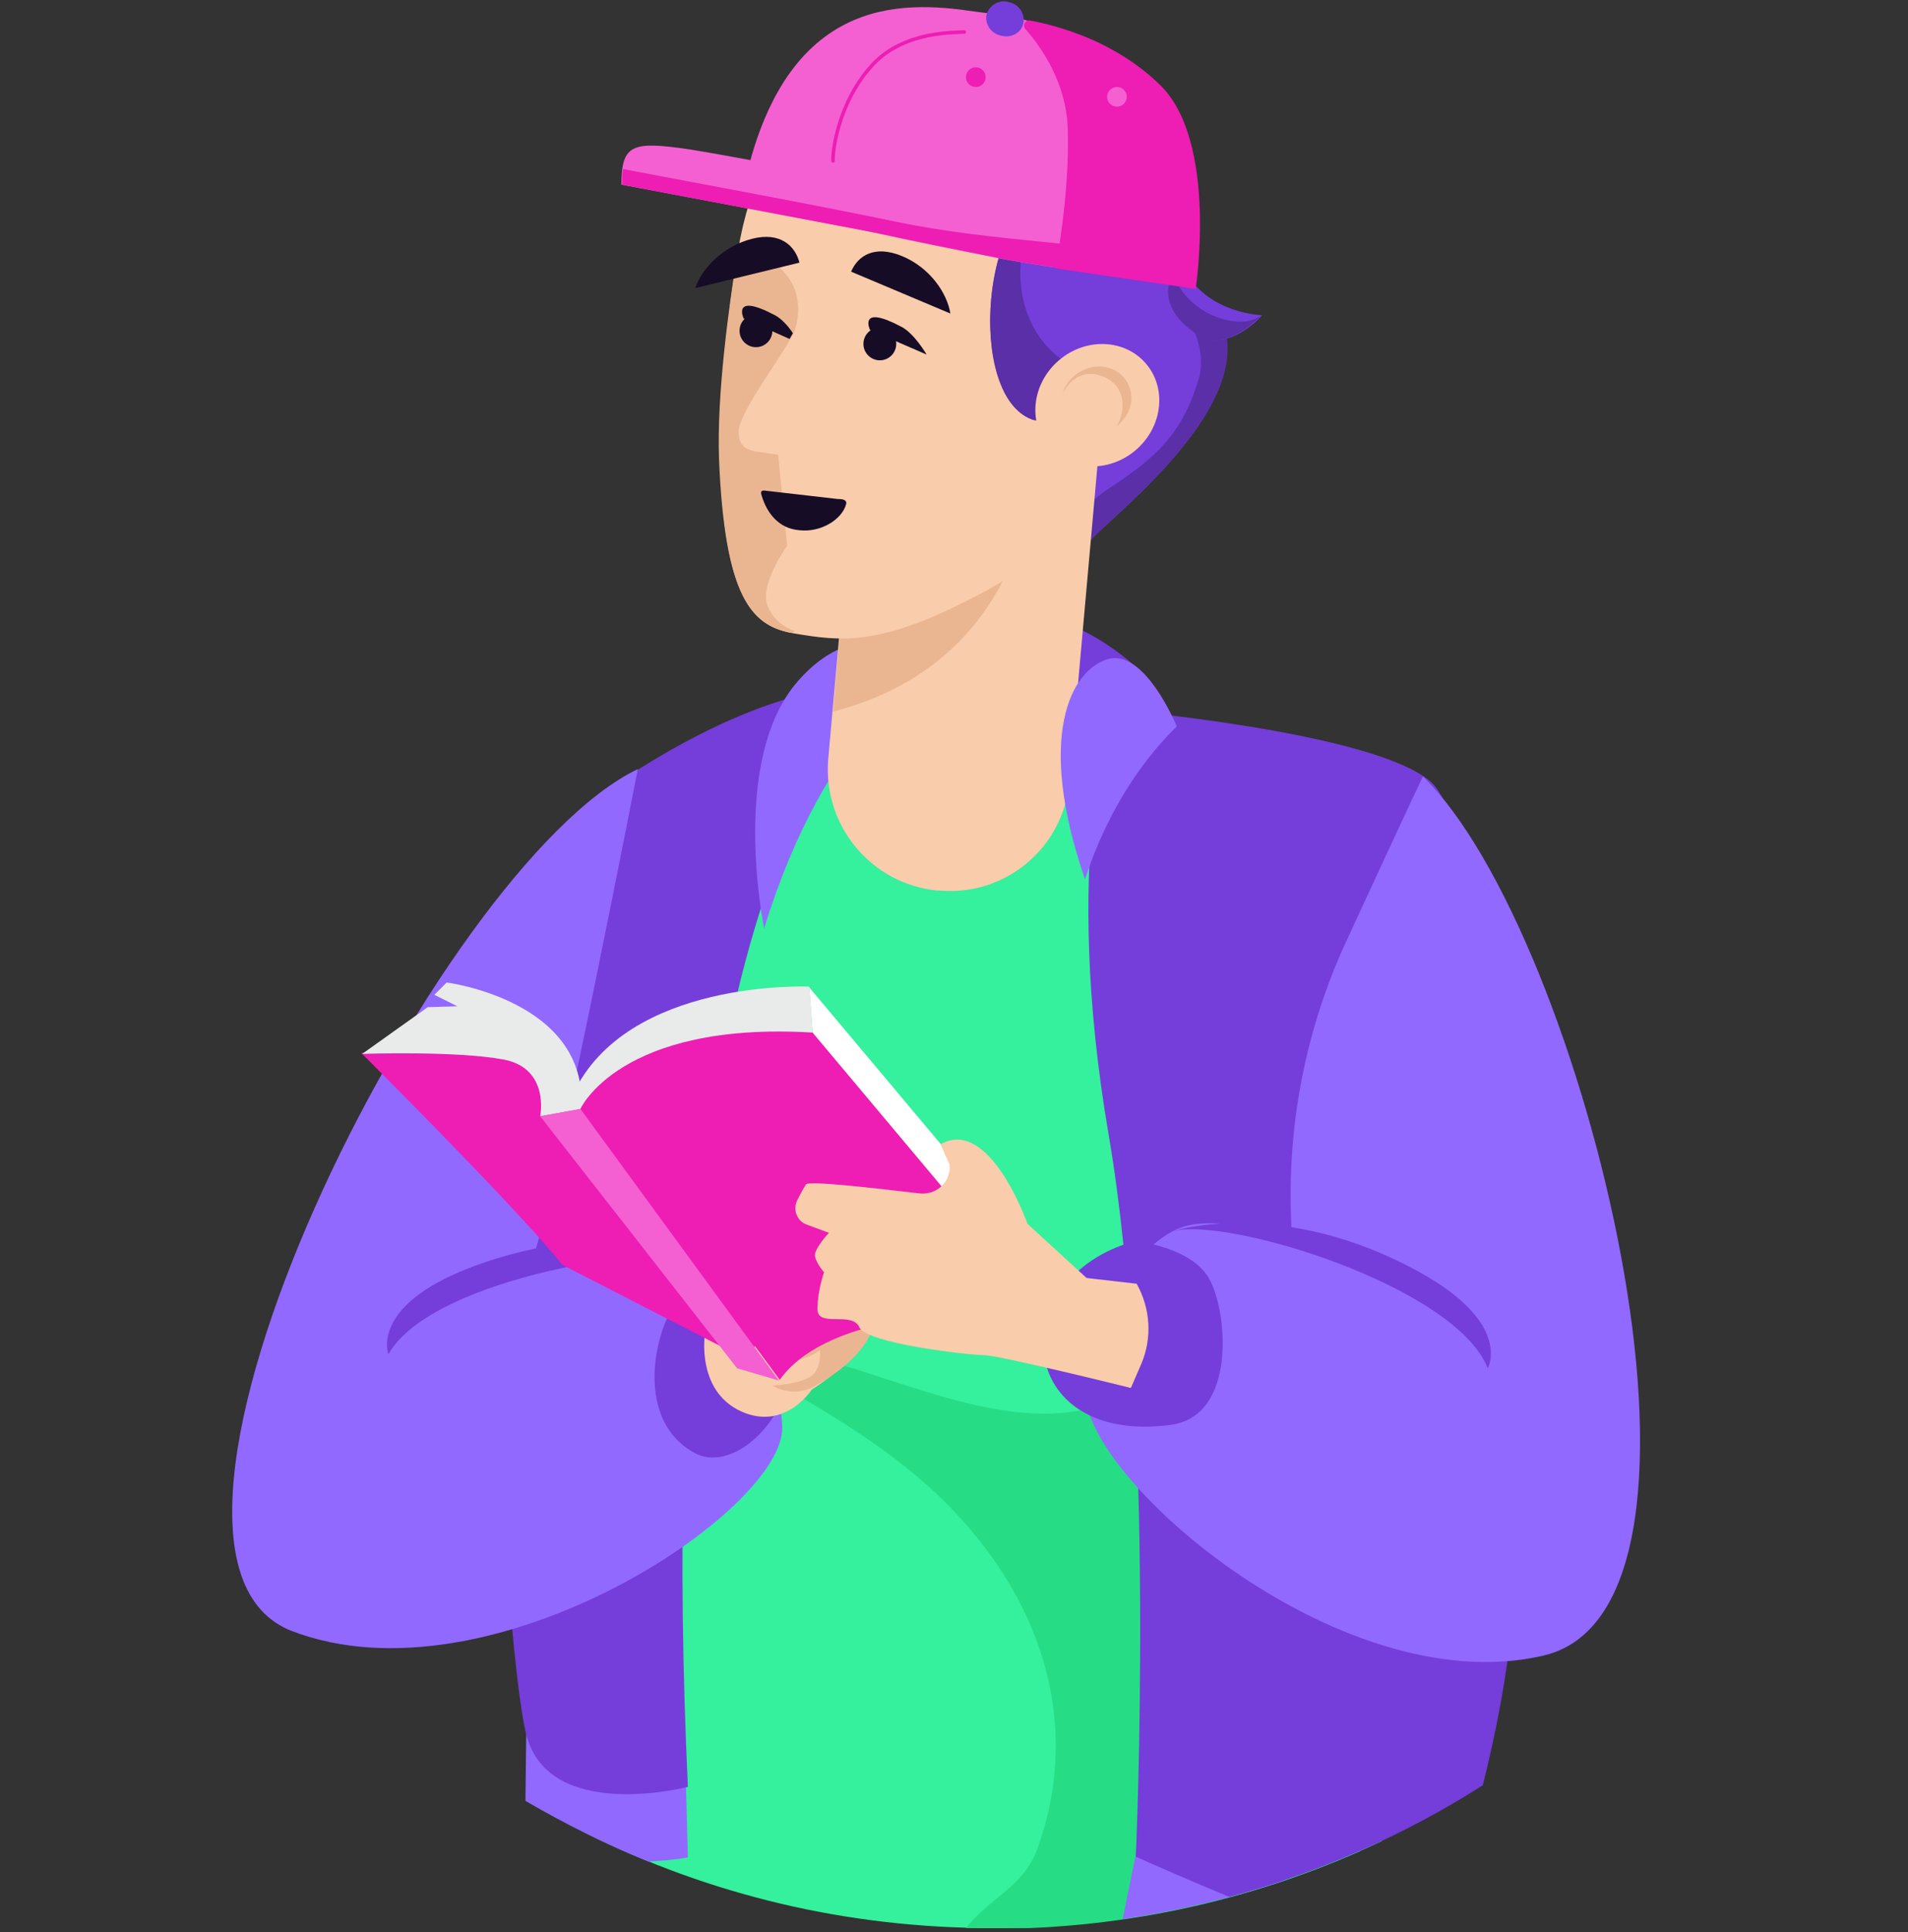 <?xml version="1.0"?>
<svg width="403" height="408" viewBox="0 0 403 408" fill="none" xmlns="http://www.w3.org/2000/svg">
<rect x="0" y="0" width="403" height="408" fill="#333333" stroke="none"/>
<g clip-path="url(#clip0)">
<path d="M290.841 178.187C292.563 178.187 293.96 176.791 293.96 175.067C293.96 173.344 292.563 171.947 290.841 171.947C289.118 171.947 287.722 173.344 287.722 175.067C287.722 176.791 289.118 178.187 290.841 178.187Z" fill="#35F09C"></path>
<path d="M239.204 140.226C226.728 129.306 207.495 123.412 185.489 132.946C163.309 142.48 196.751 232.789 220.664 209.215C244.749 185.814 239.204 140.226 239.204 140.226Z" fill="#753DDA"></path>
<path d="M284.949 182.174C274.725 165.707 237.125 149.76 219.45 150.107C155.512 151.84 137.144 162.934 137.144 162.934C137.144 162.934 123.629 201.762 123.629 214.069C123.629 230.536 126.575 258.27 130.906 279.591C140.437 326.392 126.748 377.181 123.975 387.234C149.794 400.061 178.731 407.168 209.574 407.168C237.298 407.168 263.636 401.275 287.375 390.874C293.959 348.926 285.642 289.471 289.627 237.643C290.84 220.135 294.826 198.295 284.949 182.174Z" fill="#35F09C"></path>
<path d="M288.934 236.256C290.32 218.922 294.306 197.255 284.429 181.481C274.379 165.187 237.125 149.413 219.624 149.76C215.812 149.933 212.173 149.933 208.534 150.107C211.48 152.36 214.252 154.613 216.851 157.213C237.645 178.187 250.294 212.509 253.413 241.283C255.319 258.617 256.532 277.511 242.67 290.511C226.902 305.418 202.296 296.058 184.449 290.338C182.716 289.818 180.983 289.124 179.424 288.778C178.384 288.431 177.691 288.258 176.998 288.084C176.998 288.258 176.825 288.258 175.612 288.084C174.052 287.911 172.493 287.738 171.107 287.738C171.107 287.738 168.334 287.911 166.601 287.911C165.389 288.258 162.789 288.778 161.23 288.951C160.883 289.124 160.364 289.471 159.844 289.644C176.132 299.005 192.42 308.192 204.895 322.926C221.183 341.993 227.768 365.914 219.277 390.008C216.332 398.501 209.574 400.235 203.856 407.342C205.589 407.342 207.495 407.342 209.227 407.342C238.858 407.342 266.755 400.755 291.88 388.794C292.4 341.819 285.815 277.164 288.934 236.256Z" fill="#26DD85"></path>
<path d="M111.153 366.087L110.98 380.301C119.297 385.154 127.961 389.488 136.971 393.128C139.571 392.954 142.343 392.781 145.289 392.261L144.596 365.914L111.153 366.087Z" fill="#9169FF"></path>
<path d="M240.764 387.408L237.125 405.262C248.908 403.528 260.344 400.755 271.434 397.115L240.764 387.408Z" fill="#9169FF"></path>
<path d="M187.221 145.253C187.221 145.253 135.932 175.934 145.289 377.354C145.289 377.354 115.832 384.981 111.153 366.26C106.301 347.54 94.692 188.761 131.426 164.667C168.334 140.4 187.221 145.253 187.221 145.253Z" fill="#753DDA"></path>
<path d="M302.103 165.014C289.801 154.44 234.872 149.76 234.872 149.76C234.872 149.76 224.129 181.134 234.179 239.723C244.229 298.311 239.897 392.088 239.897 392.088C239.897 392.088 248.734 396.075 259.651 400.581C278.884 395.381 296.905 387.408 313.193 377.007C318.564 355.687 322.896 327.952 318.391 305.418C310.42 266.937 315.965 176.974 302.103 165.014Z" fill="#753DDA"></path>
<path d="M161.403 196.041C161.403 196.041 153.953 160.507 168.508 143.866C183.063 127.226 196.232 141.266 196.232 141.266C196.232 141.266 174.572 153.227 161.403 196.041Z" fill="#9169FF"></path>
<path d="M300.544 163.974C300.544 163.974 298.811 167.44 284.256 198.988C276.112 216.669 272.127 236.083 272.647 255.67L272.82 261.91C272.82 261.91 256.878 255.67 248.388 259.657C236.778 265.204 231.234 282.538 229.328 292.591C226.209 309.925 282.35 359.847 326.016 349.62C369.854 339.393 334.333 196.735 300.544 163.974Z" fill="#9169FF"></path>
<path d="M247.695 260.003C259.131 256.883 307.475 271.617 314.233 288.951C314.233 288.951 319.604 279.591 299.851 268.67C270.741 252.55 247.695 260.003 247.695 260.003Z" fill="#753DDA"></path>
<path d="M239.724 262.083C239.724 262.083 251.853 263.297 255.492 270.23C259.304 277.164 261.21 299.178 247.175 300.911C214.079 305.245 211.653 269.884 239.724 262.083Z" fill="#753DDA"></path>
<path d="M134.719 162.414C134.719 162.414 118.604 245.27 113.233 263.644L138.184 263.99L151.873 266.417C151.873 266.417 164.522 283.578 165.215 301.258C165.908 318.939 103.529 360.54 61.596 344.42C19.837 328.126 92.093 182.868 134.719 162.414Z" fill="#9169FF"></path>
<path d="M151.873 266.417C140.957 261.737 91.053 269.71 82.043 286.004C82.043 286.004 78.058 275.951 99.024 267.804C130.041 255.843 151.873 266.417 151.873 266.417Z" fill="#753DDA"></path>
<path d="M154.126 270.924C154.126 270.924 147.368 269.017 142.689 275.257C138.011 281.671 134.199 300.045 146.675 306.805C159.151 313.739 180.983 282.538 154.126 270.924Z" fill="#753DDA"></path>
<path d="M148.928 281.324C148.928 281.324 146.675 294.498 157.591 298.485C166.255 301.605 171.453 293.458 171.453 293.458C171.453 293.458 183.063 286.178 182.37 281.324C181.677 276.471 183.409 253.59 174.919 250.296C166.428 247.176 157.765 247.696 154.472 252.55C147.888 261.91 148.928 281.324 148.928 281.324Z" fill="#F9CCAB"></path>
<path d="M178.731 257.057C178.731 257.057 181.503 255.323 184.102 256.19C186.702 257.057 187.395 262.083 187.048 264.164C186.702 266.417 184.622 271.79 184.622 272.657C184.622 273.524 188.954 283.404 171.973 292.764C171.973 292.764 167.814 295.365 163.136 292.591C163.136 292.591 168.161 292.418 170.933 290.858C173.706 289.298 173.186 285.138 173.186 285.138C173.186 285.138 168.681 288.431 166.948 286.351C165.042 284.271 168.854 282.884 168.854 282.884L167.815 285.138C167.815 285.138 171.28 286.698 174.052 282.191C176.652 277.684 173.879 276.297 171.453 276.644C169.027 276.991 160.19 279.244 159.497 276.644C158.804 274.217 159.497 273.871 162.443 274.217C165.389 274.391 174.399 274.564 175.785 273.697C177.171 272.83 177.691 268.844 175.958 267.804C174.226 266.764 160.883 267.977 160.537 265.55C160.364 263.123 158.804 263.297 162.27 262.777C165.735 262.257 172.666 265.377 175.612 263.817C178.558 262.257 178.731 258.27 176.998 257.577C175.265 256.883 165.735 253.59 162.443 254.977C162.443 254.977 164.869 252.723 167.468 252.723C170.24 252.896 178.731 257.057 178.731 257.057Z" fill="#EAB692"></path>
<path d="M180.81 258.097C180.81 258.097 180.117 268.324 180.291 269.71C180.637 271.097 182.543 271.79 182.543 271.79C182.543 271.79 186.355 264.164 186.009 261.043C185.662 257.923 182.89 257.057 180.81 258.097Z" fill="#F9CCAB"></path>
<path d="M245.615 56.157C280.79 73.837 237.124 106.772 230.54 113.879C224.302 120.812 212.346 122.719 207.321 115.785C197.617 101.918 227.421 47.143 245.615 56.157Z" fill="#753DDA"></path>
<path d="M229.154 113.532C229.154 113.359 228.98 109.719 228.98 107.465C230.887 105.905 231.753 104.692 234.525 102.958C244.229 96.545 249.6 91.691 253.066 80.424C254.799 75.051 252.546 70.024 250.12 65.17C250.12 64.997 253.586 61.53 253.586 61.357C273.166 79.558 236.605 107.292 230.713 113.705C230.193 114.225 229.674 114.745 229.154 115.092C229.154 114.745 229.154 114.225 229.154 113.532Z" fill="#5A2FA8"></path>
<path d="M197.964 188.068H198.484C212.346 189.281 224.649 179.054 225.862 165.014L232.1 94.985L181.156 90.478L174.918 160.507C173.879 174.547 184.102 186.681 197.964 188.068Z" fill="#F9CCAB"></path>
<path d="M175.958 150.28L181.156 90.651L217.891 101.918C217.891 101.918 216.331 139.88 175.958 150.28Z" fill="#EAB692"></path>
<path d="M167.987 133.813C177.344 135.373 185.315 136.413 203.855 127.052C224.475 116.825 231.233 107.465 233.312 84.584L240.243 60.49C242.323 37.609 225.342 17.502 202.469 15.422L200.91 15.249C178.037 13.169 160.883 23.049 155.858 53.037C154.125 63.957 151.526 83.024 152.046 96.891C153.086 127.052 159.15 132.426 167.987 133.813Z" fill="#F9CCAB"></path>
<path d="M185.835 76.091C187.749 76.091 189.3 74.539 189.3 72.624C189.3 70.709 187.749 69.157 185.835 69.157C183.921 69.157 182.369 70.709 182.369 72.624C182.369 74.539 183.921 76.091 185.835 76.091Z" fill="#160C26"></path>
<path d="M162.096 127.919C160.363 123.412 166.255 115.265 166.255 115.265L164.349 96.025C164.349 96.025 161.749 95.678 160.71 95.505C158.111 95.158 155.858 94.638 156.031 90.825C156.378 86.491 166.601 73.317 167.814 69.851C169.027 66.384 169.2 61.184 165.388 57.197C163.482 55.117 159.843 54.25 155.685 53.903C153.952 64.824 151.353 83.371 151.873 97.065C153.086 126.186 158.804 132.079 167.121 133.639C167.641 133.466 167.987 133.293 167.987 133.293C167.987 133.293 163.829 132.253 162.096 127.919Z" fill="#EAB692"></path>
<path d="M159.67 73.317C161.584 73.317 163.136 71.765 163.136 69.851C163.136 67.936 161.584 66.384 159.67 66.384C157.756 66.384 156.205 67.936 156.205 69.851C156.205 71.765 157.756 73.317 159.67 73.317Z" fill="#160C26"></path>
<path d="M161.923 103.652C160.883 103.478 160.536 103.652 160.883 104.692C161.923 108.159 164.348 111.625 168.854 111.972C173.359 112.492 177.864 109.719 178.73 106.425C178.904 105.558 178.037 105.385 176.998 105.385L161.923 103.652Z" fill="#160C26"></path>
<path d="M222.743 41.596C251.16 44.37 245.788 64.997 243.189 71.237C240.59 77.304 223.782 90.825 218.064 88.571C203.509 83.024 208.014 40.21 222.743 41.596Z" fill="#753DDA"></path>
<path d="M221.703 41.596C210.093 53.383 214.772 79.037 235.912 79.558C229.847 84.931 221.53 89.958 217.891 88.571C203.856 83.198 207.841 42.29 221.703 41.596Z" fill="#5A2FA8"></path>
<path d="M156.551 42.29C156.551 42.29 170.933 46.797 211.306 54.597C221.183 56.504 251.506 60.49 251.506 60.49C251.506 60.49 262.25 16.462 224.302 6.235C210.96 2.595 210.44 3.115 205.762 2.422C190.513 0.168 164.695 -1.392 156.551 42.29Z" fill="#F460D2"></path>
<path d="M131.253 38.996L203.856 52.69L240.07 50.437C240.07 50.437 169.374 35.356 145.635 31.543C133.679 29.809 131.253 30.329 131.253 38.996Z" fill="#F460D2"></path>
<path d="M250.294 57.37C255.665 66.384 266.582 66.557 266.582 66.557C266.582 66.557 259.477 74.877 252.893 70.544C241.803 63.437 248.734 54.943 250.294 57.37Z" fill="#753DDA"></path>
<path d="M247.868 58.063C248.214 59.45 249.08 60.664 249.947 61.877C252.893 65.517 257.224 67.77 261.903 67.944C263.462 67.944 265.022 67.597 266.235 66.73C265.195 67.77 258.784 74.531 252.719 70.544C245.442 65.69 246.135 60.317 247.868 58.063Z" fill="#5A2FA8"></path>
<path d="M211.826 7.622L211.133 7.449C209.227 6.928 208.014 5.022 208.361 3.115C208.881 1.208 210.787 -0.005 212.693 0.342L213.386 0.515C215.292 1.035 216.505 2.942 216.158 4.848C215.812 6.755 213.906 7.969 211.826 7.622Z" fill="#753DDA"></path>
<path d="M163.656 66.557C165.042 67.251 166.601 68.984 167.468 70.371C167.294 70.717 166.948 71.237 166.774 71.584L157.071 67.251C157.071 67.251 154.472 61.704 163.656 66.557Z" fill="#160C26"></path>
<path d="M217.544 4.328C216.505 4.155 215.985 5.368 216.505 6.062C219.624 9.529 225.168 17.155 225.515 27.036C226.035 40.903 222.916 56.677 222.916 56.677L252.546 61.01C252.546 61.01 257.398 29.463 244.749 17.675C235.392 8.662 223.262 5.368 217.544 4.328Z" fill="#EE1DB3"></path>
<path d="M239.852 95.081C245.539 90.244 246.53 82.066 242.067 76.815C237.603 71.564 229.375 71.229 223.689 76.066C218.002 80.903 217.011 89.081 221.474 94.332C225.938 99.583 234.166 99.918 239.852 95.081Z" fill="#F9CCAB"></path>
<path d="M146.848 60.837C148.234 56.677 152.739 51.997 158.804 50.437C164.868 48.877 167.987 51.997 168.854 55.464L146.848 60.837Z" fill="#160C26"></path>
<path d="M200.736 66.21C200.043 61.877 196.404 56.503 190.513 54.077C184.622 51.65 181.156 54.077 179.77 57.37L200.736 66.21Z" fill="#160C26"></path>
<path d="M232.619 79.384C228.807 77.998 225.688 80.251 224.475 83.198C224.995 80.944 226.728 79.038 229.154 77.998C232.966 76.438 237.124 77.998 238.51 81.638C239.723 84.584 238.51 87.878 235.911 89.958C237.991 86.318 237.644 81.118 232.619 79.384Z" fill="#EAB692"></path>
<path d="M189.127 46.797C209.747 51.13 230.887 51.13 251.506 55.117C251.853 55.117 252.2 55.117 252.546 55.29C252.2 58.41 251.68 60.49 251.68 60.49C251.68 60.49 221.356 56.503 211.48 54.597C201.083 52.517 192.419 50.783 185.315 49.223L131.426 38.996C131.426 37.783 131.426 36.569 131.6 35.703C150.66 39.343 169.894 42.81 189.127 46.797Z" fill="#EE1DB3"></path>
<path d="M175.958 33.969C175.785 32.583 176.824 21.662 184.448 13.515C191.206 6.408 201.949 6.928 203.682 6.755" stroke="#EE1DB3" stroke-width="0.75" stroke-miterlimit="10" stroke-linecap="round"></path>
<path d="M195.712 74.877C195.712 74.877 193.112 70.371 190.34 68.984C181.156 64.13 183.756 69.677 183.756 69.677L195.712 74.877Z" fill="#160C26"></path>
<path d="M206.108 18.369C207.256 18.369 208.187 17.438 208.187 16.289C208.187 15.14 207.256 14.209 206.108 14.209C204.96 14.209 204.029 15.14 204.029 16.289C204.029 17.438 204.96 18.369 206.108 18.369Z" fill="#EE1DB3"></path>
<path d="M235.912 22.529C237.06 22.529 237.991 21.598 237.991 20.449C237.991 19.3 237.06 18.369 235.912 18.369C234.763 18.369 233.833 19.3 233.833 20.449C233.833 21.598 234.763 22.529 235.912 22.529Z" fill="#F460D2"></path>
<path d="M76.325 222.389C76.325 222.389 109.247 255.15 118.777 267.11L157.591 287.044L164.176 277.164L117.218 228.629C117.218 228.629 106.475 217.535 104.222 217.362C101.796 217.015 76.325 222.389 76.325 222.389Z" fill="#EE1DB3"></path>
<path d="M114.097 235.736C114.097 235.736 116.176 225.682 106.473 223.776C96.596 221.869 76.496 222.562 76.496 222.562L90.358 212.682L96.596 212.509L91.744 210.082L94.344 207.482C94.344 207.482 124.32 211.295 122.761 234.176L114.097 235.736Z" fill="#E9EAEA"></path>
<path d="M170.933 208.522L220.837 267.977L220.49 276.644L176.305 238.509L171.626 218.055L170.933 208.522Z" fill="white"></path>
<path d="M171.626 218.055L170.933 208.348C170.933 208.348 132.466 206.615 121.03 231.056L122.589 234.003C122.589 234.003 161.057 239.376 163.136 241.283C165.042 243.363 171.626 218.055 171.626 218.055Z" fill="#E9EAEA"></path>
<path d="M171.626 218.055C171.626 218.055 219.97 275.604 220.49 276.471C220.837 277.337 177.171 273.871 164.695 291.378L122.589 234.176C122.589 234.176 130.907 215.629 171.626 218.055Z" fill="#EE1DB3"></path>
<path d="M122.589 234.176L114.099 235.736L155.685 288.951L164.522 291.551L122.589 234.176Z" fill="#F460D2"></path>
<path d="M229.501 269.884L217.025 258.443C217.025 258.443 209.054 235.736 198.658 241.63L200.564 245.963C200.91 249.43 197.965 252.377 194.326 252.03C185.315 250.99 170.76 249.256 170.241 250.123C169.894 250.643 169.201 251.857 168.508 253.243C167.295 255.323 168.334 257.923 170.414 258.617L175.092 260.35C175.092 260.35 171.8 263.817 172.147 265.377C172.493 266.937 174.053 268.67 174.053 268.67C174.053 268.67 172.666 272.484 172.666 276.471C172.666 280.457 179.944 276.817 181.503 280.284C183.063 283.751 204.722 286.178 207.841 286.178C210.96 286.178 238.858 293.111 238.858 293.111L241.11 287.911C243.363 282.538 243.016 276.297 240.071 271.097L229.501 269.884Z" fill="#F9CCAB"></path>
<path d="M248.561 153.4C248.561 153.4 241.803 136.933 234.006 139.186C226.208 141.44 218.757 155.48 229.154 185.641C229.327 185.814 234.006 167.614 248.561 153.4Z" fill="#9169FF"></path>
</g>
<defs>
<clipPath id="clip0">
<rect width="402" height="407" fill="white" transform="translate(0.776 0.168)"></rect>
</clipPath>
</defs>
</svg>
